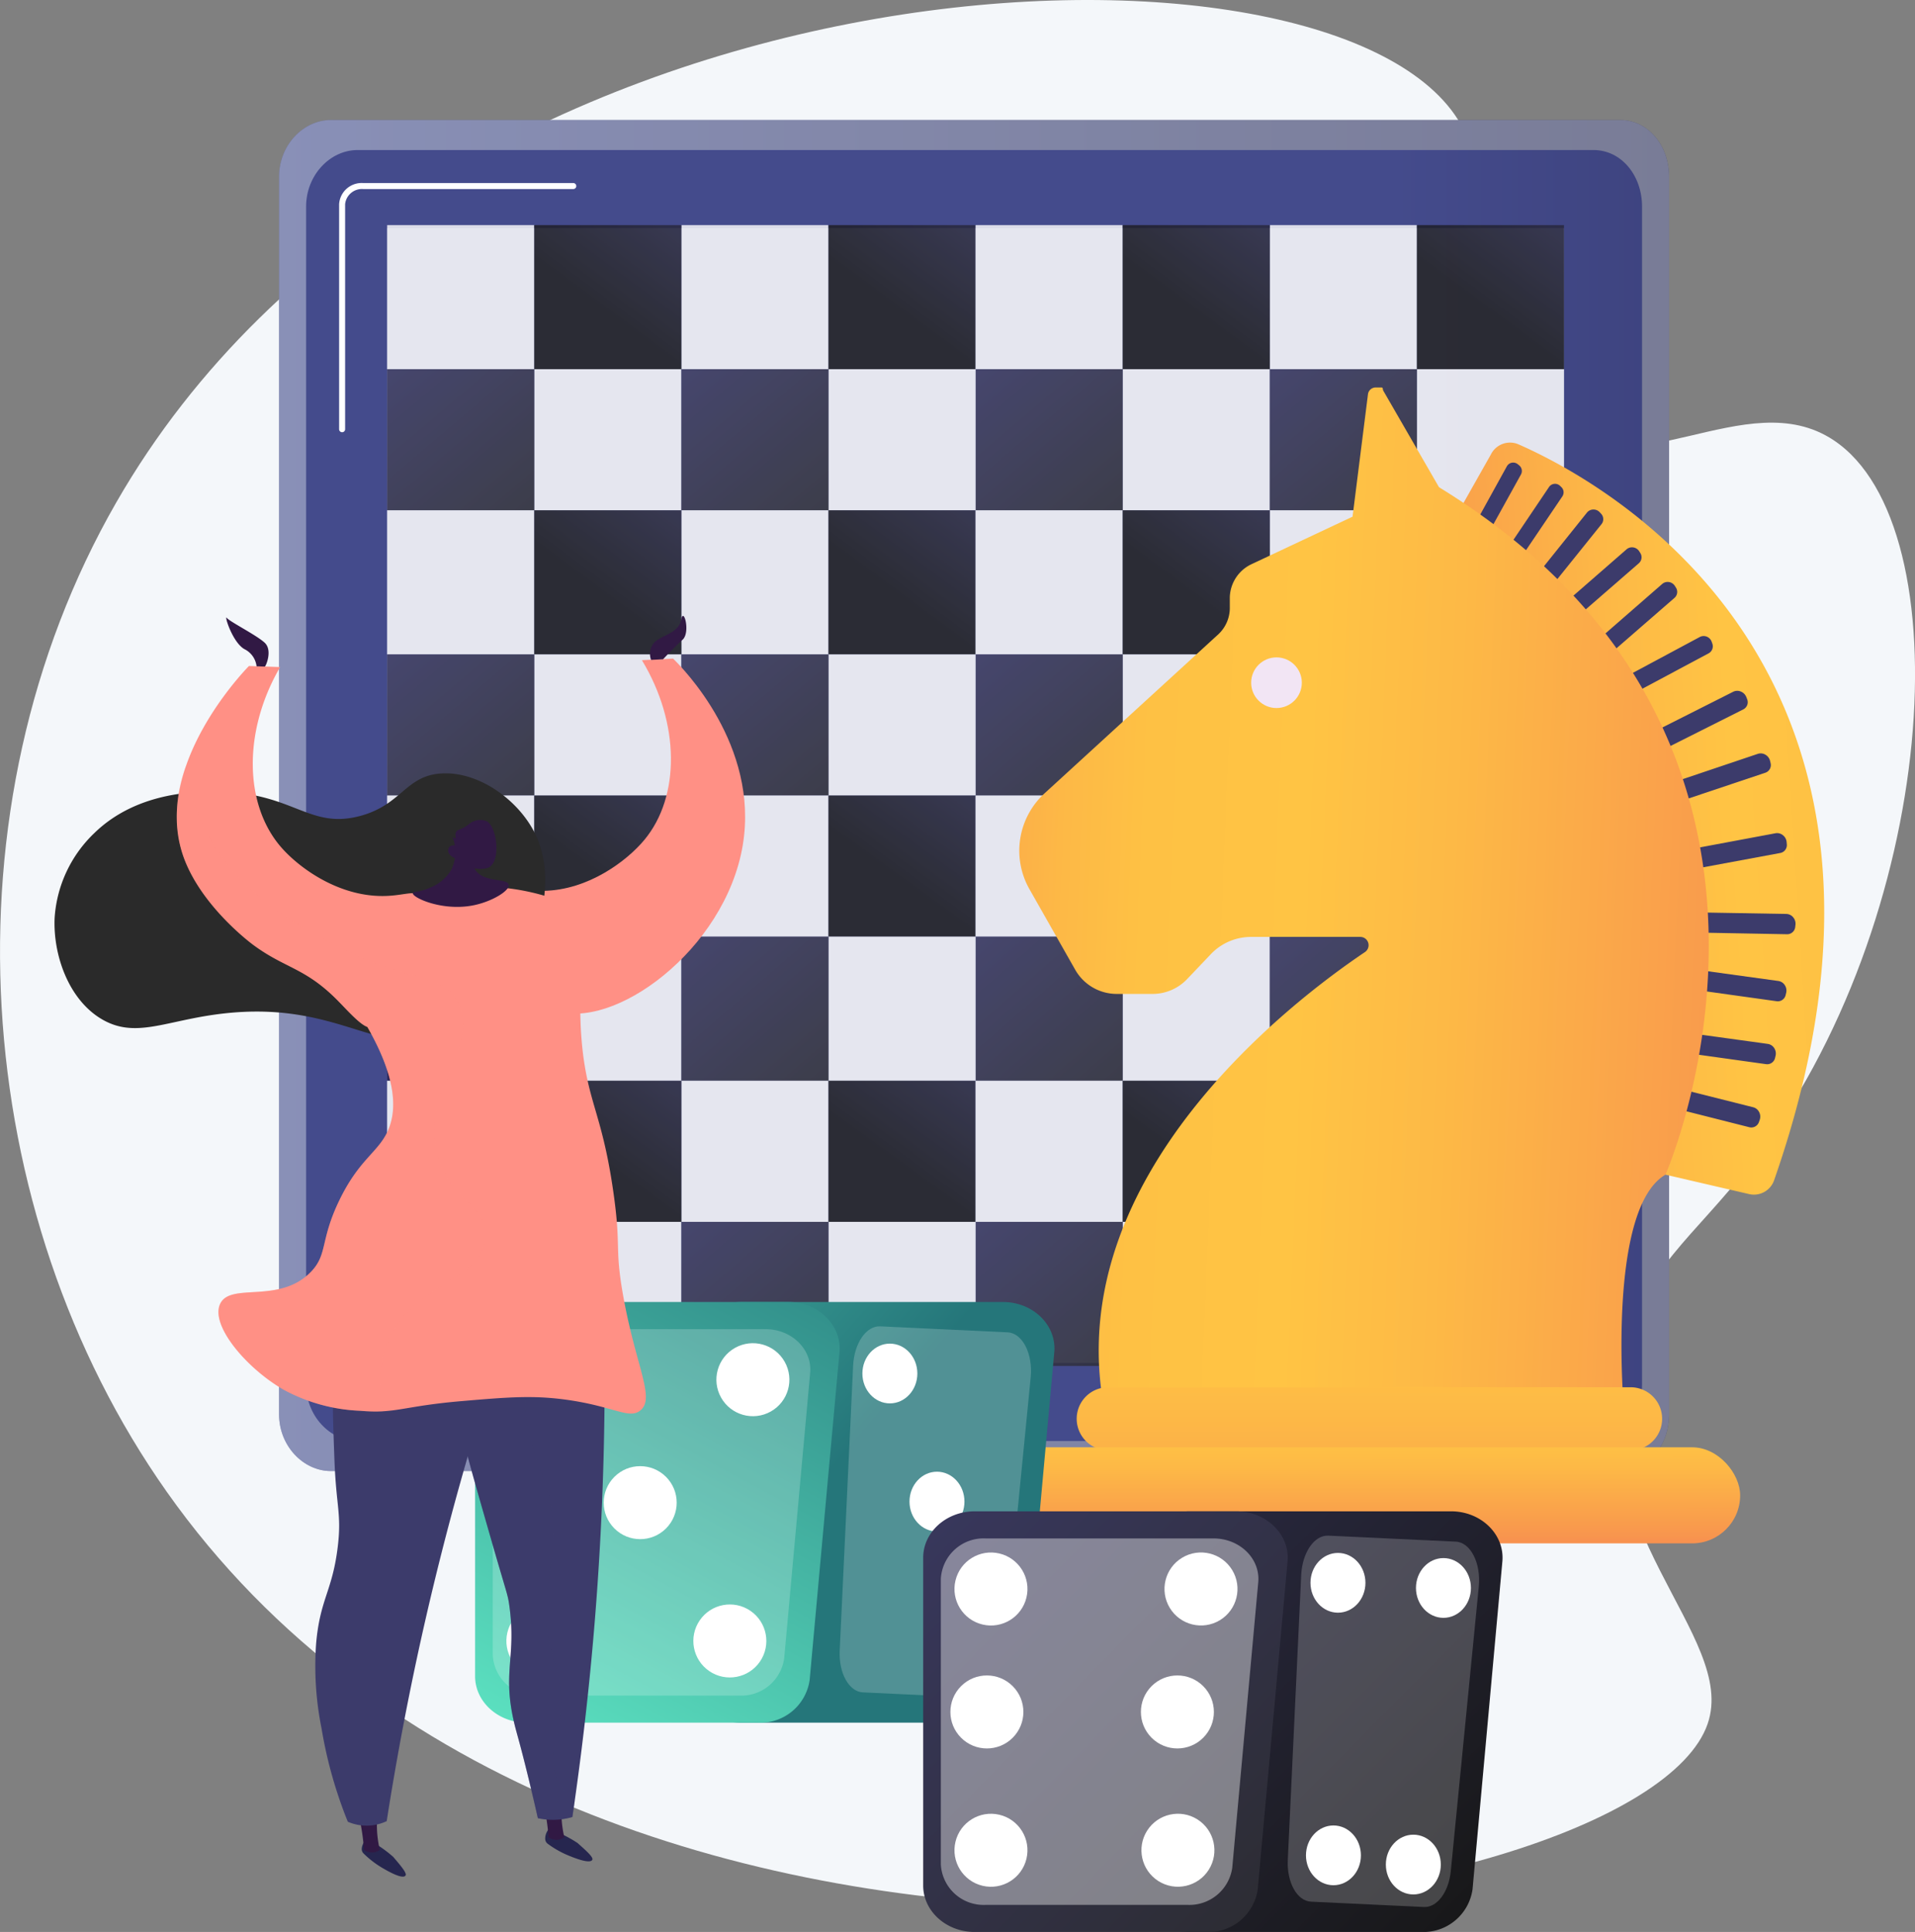 <svg id="Group_1455" data-name="Group 1455" xmlns="http://www.w3.org/2000/svg" xmlns:xlink="http://www.w3.org/1999/xlink" width="237.91" height="240" viewBox="0 0 237.91 240">
  <rect x="0" y="0" width="237.91" height="240" fill="#808080" stroke="none"/>
  <defs>
    <linearGradient id="linear-gradient" y1="0.5" x2="1" y2="0.5" gradientUnits="objectBoundingBox">
      <stop offset="0" stop-color="#444b8c"/>
      <stop offset="0.996" stop-color="#26264f"/>
    </linearGradient>
    <linearGradient id="linear-gradient-2" x1="0.817" y1="0.5" x2="1.817" y2="0.5" xlink:href="#linear-gradient"/>
    <linearGradient id="linear-gradient-3" x1="1.355" y1="-0.998" x2="0.272" y2="0.436" gradientUnits="objectBoundingBox">
      <stop offset="0" stop-color="#3c3b6b"/>
      <stop offset="1" stop-color="#171717"/>
    </linearGradient>
    <linearGradient id="linear-gradient-7" x1="-0.371" y1="-0.262" x2="1" y2="1.283" gradientUnits="objectBoundingBox">
      <stop offset="0" stop-color="#3c3b6b"/>
      <stop offset="1" stop-color="#2a2a2a"/>
    </linearGradient>
    <linearGradient id="linear-gradient-13" y1="0.5" x2="1" y2="0.5" gradientUnits="objectBoundingBox">
      <stop offset="0" stop-color="#2b3582"/>
      <stop offset="1" stop-color="#150e42"/>
    </linearGradient>
    <linearGradient id="linear-gradient-15" x1="-62.921" y1="0.5" x2="-61.921" y2="0.5" xlink:href="#linear-gradient-13"/>
    <linearGradient id="linear-gradient-25" x1="-50.921" y1="0.5" x2="-49.921" y2="0.5" xlink:href="#linear-gradient-13"/>
    <linearGradient id="linear-gradient-35" x1="0.973" y1="0.433" x2="-0.317" y2="0.556" gradientUnits="objectBoundingBox">
      <stop offset="0" stop-color="#fcb148"/>
      <stop offset="0.052" stop-color="#fdb946"/>
      <stop offset="0.142" stop-color="#fec144"/>
      <stop offset="0.318" stop-color="#ffc444"/>
      <stop offset="0.485" stop-color="#fdb946"/>
      <stop offset="0.775" stop-color="#f99c4c"/>
      <stop offset="0.866" stop-color="#f8924f"/>
      <stop offset="1" stop-color="#f8924f"/>
    </linearGradient>
    <linearGradient id="linear-gradient-36" x1="0" y1="0.445" x2="1.065" y2="0.5" xlink:href="#linear-gradient-35"/>
    <linearGradient id="linear-gradient-37" x1="0.42" y1="-3.353" x2="0.442" y2="4.44" xlink:href="#linear-gradient-35"/>
    <linearGradient id="linear-gradient-38" x1="0.852" y1="-0.777" x2="0.858" y2="1.247" xlink:href="#linear-gradient-35"/>
    <linearGradient id="linear-gradient-39" x1="-0.974" y1="-0.991" x2="1" y2="1" gradientUnits="objectBoundingBox">
      <stop offset="0" stop-color="#6bffd4"/>
      <stop offset="0.694" stop-color="#25767a"/>
      <stop offset="1" stop-color="#25767a"/>
    </linearGradient>
    <linearGradient id="linear-gradient-40" x1="0.015" y1="1.514" x2="1.104" y2="-0.811" gradientUnits="objectBoundingBox">
      <stop offset="0" stop-color="#6bffd4"/>
      <stop offset="0.846" stop-color="#25767a"/>
    </linearGradient>
    <linearGradient id="linear-gradient-41" x1="-5.653" y1="0.453" x2="-9.732" y2="4.039" gradientUnits="objectBoundingBox">
      <stop offset="0" stop-color="#ff9085"/>
      <stop offset="1" stop-color="#fb6fbb"/>
    </linearGradient>
    <linearGradient id="linear-gradient-42" x1="0.503" y1="-1.095" x2="0.501" y2="-0.046" xlink:href="#linear-gradient-7"/>
    <linearGradient id="linear-gradient-43" x1="-37.008" y1="0.723" x2="-36.011" y2="0.723" xlink:href="#linear-gradient"/>
    <linearGradient id="linear-gradient-44" x1="-83.31" y1="1.945" x2="-83.892" y2="-0.196" gradientUnits="objectBoundingBox">
      <stop offset="0" stop-color="#311944"/>
      <stop offset="1" stop-color="#893976"/>
    </linearGradient>
    <linearGradient id="linear-gradient-45" x1="-39.686" y1="0.65" x2="-38.691" y2="0.65" xlink:href="#linear-gradient"/>
    <linearGradient id="linear-gradient-46" x1="-83.68" y1="1.638" x2="-83.743" y2="-0.335" xlink:href="#linear-gradient-44"/>
    <linearGradient id="linear-gradient-47" x1="-10.857" y1="1.164" x2="-10.498" y2="0.334" gradientUnits="objectBoundingBox">
      <stop offset="0" stop-color="#40447e"/>
      <stop offset="0.996" stop-color="#3c3b6b"/>
    </linearGradient>
    <linearGradient id="linear-gradient-48" x1="-13.377" y1="1.163" x2="-12.935" y2="0.334" xlink:href="#linear-gradient-47"/>
    <linearGradient id="linear-gradient-49" x1="-8.557" y1="0.327" x2="-7.533" y2="0.575" xlink:href="#linear-gradient-47"/>
    <linearGradient id="linear-gradient-50" x1="-2.355" y1="0.181" x2="-4.513" y2="1.884" xlink:href="#linear-gradient-41"/>
    <linearGradient id="linear-gradient-51" x1="-17.105" y1="-0.542" x2="-17.847" y2="1.397" xlink:href="#linear-gradient-44"/>
    <linearGradient id="linear-gradient-52" x1="-32.919" y1="1.628" x2="-34.612" y2="0.948" xlink:href="#linear-gradient-44"/>
    <linearGradient id="linear-gradient-53" x1="-4.58" y1="0.033" x2="-7.047" y2="3.998" xlink:href="#linear-gradient-41"/>
    <linearGradient id="linear-gradient-54" x1="-37.623" y1="2.555" x2="-38.006" y2="1.04" xlink:href="#linear-gradient-44"/>
    <linearGradient id="linear-gradient-55" x1="-44.096" y1="2.186" x2="-44.396" y2="1.051" xlink:href="#linear-gradient-44"/>
    <linearGradient id="linear-gradient-56" x1="-0.856" y1="-1.064" x2="0.944" y2="1" xlink:href="#linear-gradient-3"/>
  </defs>
  <path id="Path_1080" data-name="Path 1080" d="M2643.719,313.661c7.99,11.438-1.379,29.983,10.478,38.586,11.541,8.374,25.719-5.353,36.6,1.856,16.135,10.693,13.188,59.624-10.4,90.026-7.094,9.143-13.022,12.7-15.647,23.04-5.637,22.2,14.176,35.41,10.4,46.392-8.489,24.726-139.053,45.473-191.442-28.835-24.467-34.705-28.128-84.819-6.267-122.882C2516.94,293.066,2625.789,287.995,2643.719,313.661Z" transform="translate(-2463 -299.421)" fill="#f4f7fa"/>
  <g id="Group_1456" data-name="Group 1456" transform="translate(34.671 14.907)">
    <path id="Path_847" data-name="Path 847" d="M408.74,250.834c0-3.882-2.616-7.029-6.072-7.029H242.5c-3.457,0-6.445,3.147-6.445,7.029V404.612c0,3.882,2.989,7.029,6.445,7.029H402.668c3.457,0,6.072-3.147,6.072-7.029Z" transform="translate(-236.055 -243.805)" fill="url(#linear-gradient)"/>
    <path id="Path_1108" data-name="Path 1108" d="M408.74,250.834c0-3.882-2.616-7.029-6.072-7.029H242.5c-3.457,0-6.445,3.147-6.445,7.029V404.612c0,3.882,2.989,7.029,6.445,7.029H402.668c3.457,0,6.072-3.147,6.072-7.029Z" transform="translate(-236.055 -243.805)" fill="#d8dee8" opacity="0.47"/>
    <path id="Path_848" data-name="Path 848" d="M411.027,260.834c0-3.882-2.58-7.029-6.037-7.029H251.464c-3.457,0-6.409,3.147-6.409,7.029V407.153c0,3.882,2.953,7.029,6.409,7.029H404.99c3.457,0,6.037-3.147,6.037-7.029Z" transform="translate(-241.698 -250.075)" fill="url(#linear-gradient-2)"/>
    <rect id="Rectangle_86" data-name="Rectangle 86" width="146.204" height="140.983" transform="translate(13.427 13.427)" fill="#fff" opacity="0.3"/>
    <g id="Group_1396" data-name="Group 1396" transform="translate(13.427 13.054)" opacity="0.8">
      <g id="Group_1390" data-name="Group 1390">
        <g id="Group_1386" data-name="Group 1386">
          <rect id="Rectangle_87" data-name="Rectangle 87" width="18.276" height="17.903" fill="#fff"/>
          <rect id="Rectangle_88" data-name="Rectangle 88" width="18.276" height="17.903" transform="translate(36.551)" fill="#fff"/>
          <rect id="Rectangle_89" data-name="Rectangle 89" width="18.276" height="17.903" transform="translate(18.276)" fill="url(#linear-gradient-3)"/>
          <rect id="Rectangle_90" data-name="Rectangle 90" width="18.276" height="17.903" transform="translate(54.827)" fill="url(#linear-gradient-3)"/>
          <rect id="Rectangle_91" data-name="Rectangle 91" width="18.276" height="17.903" transform="translate(73.102)" fill="#fff"/>
          <rect id="Rectangle_92" data-name="Rectangle 92" width="18.276" height="17.903" transform="translate(109.653)" fill="#fff"/>
          <rect id="Rectangle_93" data-name="Rectangle 93" width="18.276" height="17.903" transform="translate(127.929)" fill="url(#linear-gradient-3)"/>
          <rect id="Rectangle_94" data-name="Rectangle 94" width="18.276" height="17.903" transform="translate(91.378)" fill="url(#linear-gradient-3)"/>
        </g>
        <g id="Group_1387" data-name="Group 1387" transform="translate(0 17.903)">
          <rect id="Rectangle_95" data-name="Rectangle 95" width="18.276" height="17.53" transform="translate(127.929)" fill="#fff"/>
          <rect id="Rectangle_96" data-name="Rectangle 96" width="18.276" height="17.53" transform="translate(91.378)" fill="#fff"/>
          <rect id="Rectangle_97" data-name="Rectangle 97" width="18.276" height="17.53" transform="translate(109.653)" fill="url(#linear-gradient-7)"/>
          <rect id="Rectangle_98" data-name="Rectangle 98" width="18.276" height="17.53" transform="translate(73.102)" fill="url(#linear-gradient-7)"/>
          <rect id="Rectangle_99" data-name="Rectangle 99" width="18.276" height="17.53" transform="translate(54.827)" fill="#fff"/>
          <rect id="Rectangle_100" data-name="Rectangle 100" width="18.276" height="17.53" transform="translate(18.276)" fill="#fff"/>
          <rect id="Rectangle_101" data-name="Rectangle 101" width="18.276" height="17.53" fill="url(#linear-gradient-7)"/>
          <rect id="Rectangle_102" data-name="Rectangle 102" width="18.276" height="17.53" transform="translate(36.551)" fill="url(#linear-gradient-7)"/>
        </g>
        <g id="Group_1388" data-name="Group 1388" transform="translate(0 35.432)">
          <rect id="Rectangle_103" data-name="Rectangle 103" width="18.276" height="17.903" fill="#fff"/>
          <rect id="Rectangle_104" data-name="Rectangle 104" width="18.276" height="17.903" transform="translate(36.551)" fill="#fff"/>
          <rect id="Rectangle_105" data-name="Rectangle 105" width="18.276" height="17.903" transform="translate(18.276)" fill="url(#linear-gradient-3)"/>
          <rect id="Rectangle_106" data-name="Rectangle 106" width="18.276" height="17.903" transform="translate(54.827)" fill="url(#linear-gradient-3)"/>
          <rect id="Rectangle_107" data-name="Rectangle 107" width="18.276" height="17.903" transform="translate(73.102)" fill="#fff"/>
          <rect id="Rectangle_108" data-name="Rectangle 108" width="18.276" height="17.903" transform="translate(109.653)" fill="#fff"/>
          <rect id="Rectangle_109" data-name="Rectangle 109" width="18.276" height="17.903" transform="translate(127.929)" fill="url(#linear-gradient-13)"/>
          <rect id="Rectangle_110" data-name="Rectangle 110" width="18.276" height="17.903" transform="translate(91.378)" fill="url(#linear-gradient-3)"/>
        </g>
        <g id="Group_1389" data-name="Group 1389" transform="translate(0 53.335)">
          <rect id="Rectangle_111" data-name="Rectangle 111" width="18.276" height="17.53" transform="translate(127.929)" fill="#fff"/>
          <rect id="Rectangle_112" data-name="Rectangle 112" width="18.276" height="17.53" transform="translate(91.378)" fill="#fff"/>
          <rect id="Rectangle_113" data-name="Rectangle 113" width="18.276" height="17.53" transform="translate(109.653)" fill="url(#linear-gradient-15)"/>
          <rect id="Rectangle_114" data-name="Rectangle 114" width="18.276" height="17.53" transform="translate(73.102)" fill="url(#linear-gradient-7)"/>
          <rect id="Rectangle_115" data-name="Rectangle 115" width="18.276" height="17.53" transform="translate(54.827)" fill="#fff"/>
          <rect id="Rectangle_116" data-name="Rectangle 116" width="18.276" height="17.53" transform="translate(18.276)" fill="#fff"/>
          <rect id="Rectangle_117" data-name="Rectangle 117" width="18.276" height="17.53" fill="url(#linear-gradient-7)"/>
          <rect id="Rectangle_118" data-name="Rectangle 118" width="18.276" height="17.53" transform="translate(36.551)" fill="url(#linear-gradient-7)"/>
        </g>
      </g>
      <g id="Group_1395" data-name="Group 1395" transform="translate(0 70.864)">
        <g id="Group_1391" data-name="Group 1391">
          <rect id="Rectangle_119" data-name="Rectangle 119" width="18.276" height="17.53" fill="#fff"/>
          <rect id="Rectangle_120" data-name="Rectangle 120" width="18.276" height="17.53" transform="translate(36.551)" fill="#fff"/>
          <rect id="Rectangle_121" data-name="Rectangle 121" width="18.276" height="17.53" transform="translate(18.276)" fill="url(#linear-gradient-3)"/>
          <rect id="Rectangle_122" data-name="Rectangle 122" width="18.276" height="17.53" transform="translate(54.827)" fill="url(#linear-gradient-3)"/>
          <rect id="Rectangle_123" data-name="Rectangle 123" width="18.276" height="17.53" transform="translate(73.102)" fill="#fff"/>
          <rect id="Rectangle_124" data-name="Rectangle 124" width="18.276" height="17.53" transform="translate(109.653)" fill="#fff"/>
          <rect id="Rectangle_125" data-name="Rectangle 125" width="18.276" height="17.53" transform="translate(127.929)" fill="url(#linear-gradient-13)"/>
          <rect id="Rectangle_126" data-name="Rectangle 126" width="18.276" height="17.53" transform="translate(91.378)" fill="url(#linear-gradient-3)"/>
        </g>
        <g id="Group_1392" data-name="Group 1392" transform="translate(0 17.53)">
          <rect id="Rectangle_127" data-name="Rectangle 127" width="18.276" height="17.903" transform="translate(127.929)" fill="#fff"/>
          <rect id="Rectangle_128" data-name="Rectangle 128" width="18.276" height="17.903" transform="translate(91.378)" fill="#fff"/>
          <rect id="Rectangle_129" data-name="Rectangle 129" width="18.276" height="17.903" transform="translate(109.653)" fill="url(#linear-gradient-7)"/>
          <rect id="Rectangle_130" data-name="Rectangle 130" width="18.276" height="17.903" transform="translate(73.102)" fill="url(#linear-gradient-7)"/>
          <rect id="Rectangle_131" data-name="Rectangle 131" width="18.276" height="17.903" transform="translate(54.827)" fill="#fff"/>
          <rect id="Rectangle_132" data-name="Rectangle 132" width="18.276" height="17.903" transform="translate(18.276)" fill="#fff"/>
          <rect id="Rectangle_133" data-name="Rectangle 133" width="18.276" height="17.903" fill="url(#linear-gradient-25)"/>
          <rect id="Rectangle_134" data-name="Rectangle 134" width="18.276" height="17.903" transform="translate(36.551)" fill="url(#linear-gradient-7)"/>
        </g>
        <g id="Group_1393" data-name="Group 1393" transform="translate(0 35.432)">
          <rect id="Rectangle_135" data-name="Rectangle 135" width="18.276" height="17.53" fill="#fff"/>
          <rect id="Rectangle_136" data-name="Rectangle 136" width="18.276" height="17.53" transform="translate(36.551)" fill="#fff"/>
          <rect id="Rectangle_137" data-name="Rectangle 137" width="18.276" height="17.53" transform="translate(18.276)" fill="url(#linear-gradient-3)"/>
          <rect id="Rectangle_138" data-name="Rectangle 138" width="18.276" height="17.53" transform="translate(54.827)" fill="url(#linear-gradient-3)"/>
          <rect id="Rectangle_139" data-name="Rectangle 139" width="18.276" height="17.53" transform="translate(73.102)" fill="#fff"/>
          <rect id="Rectangle_140" data-name="Rectangle 140" width="18.276" height="17.53" transform="translate(109.653)" fill="#fff"/>
          <rect id="Rectangle_141" data-name="Rectangle 141" width="18.276" height="17.53" transform="translate(127.929)" fill="url(#linear-gradient-13)"/>
          <rect id="Rectangle_142" data-name="Rectangle 142" width="18.276" height="17.53" transform="translate(91.378)" fill="url(#linear-gradient-3)"/>
        </g>
        <g id="Group_1394" data-name="Group 1394" transform="translate(0 52.962)">
          <rect id="Rectangle_143" data-name="Rectangle 143" width="18.276" height="17.903" transform="translate(127.929)" fill="#fff"/>
          <rect id="Rectangle_144" data-name="Rectangle 144" width="18.276" height="17.903" transform="translate(91.378)" fill="#fff"/>
          <rect id="Rectangle_145" data-name="Rectangle 145" width="18.276" height="17.903" transform="translate(109.653)" fill="url(#linear-gradient-15)"/>
          <rect id="Rectangle_146" data-name="Rectangle 146" width="18.276" height="17.903" transform="translate(73.102)" fill="url(#linear-gradient-7)"/>
          <rect id="Rectangle_147" data-name="Rectangle 147" width="18.276" height="17.903" transform="translate(54.827)" fill="#fff"/>
          <rect id="Rectangle_148" data-name="Rectangle 148" width="18.276" height="17.903" transform="translate(18.276)" fill="#fff"/>
          <rect id="Rectangle_149" data-name="Rectangle 149" width="18.276" height="17.903" fill="url(#linear-gradient-25)"/>
          <rect id="Rectangle_150" data-name="Rectangle 150" width="18.276" height="17.903" transform="translate(36.551)" fill="url(#linear-gradient-7)"/>
        </g>
      </g>
    </g>
    <g id="Group_1397" data-name="Group 1397" transform="translate(7.459 7.832)">
      <path id="Path_849" data-name="Path 849" d="M256.428,295.761a.373.373,0,0,1-.373-.373V267.423a2.805,2.805,0,0,1,2.991-2.618h26.1a.373.373,0,1,1,0,.746h-26.1a2.1,2.1,0,0,0-2.245,1.872v27.966A.373.373,0,0,1,256.428,295.761Z" transform="translate(-256.055 -264.805)" fill="#fff"/>
    </g>
  </g>
  <g id="Group_1457" data-name="Group 1457" transform="translate(123.692 48.134)">
    <path id="Path_1041" data-name="Path 1041" d="M629.277,336.649a2.65,2.65,0,0,1,3.447-1.26c10.784,4.736,53.86,28.087,31.74,91.42a2.651,2.651,0,0,1-3.1,1.71l-10.394-2.411s-9.712-76.545-26.294-81.317Z" transform="translate(-567.753 -328.317)" fill="url(#linear-gradient-35)"/>
    <path id="Path_1042" data-name="Path 1042" d="M635.017,342.3a.9.9,0,0,1,1.357-.265l.174.141a.9.9,0,0,1,.221,1.138l-4.354,7.866-1.751-.99Z" transform="translate(-571.507 -332.502)" fill="#3c3b6b"/>
    <path id="Path_1043" data-name="Path 1043" d="M647.922,349.293a.9.9,0,0,1,1.375-.144l.16.156a.9.9,0,0,1,.12,1.153l-5.034,7.449-1.657-1.141Z" transform="translate(-579.172 -336.926)" fill="#3c3b6b"/>
    <path id="Path_1044" data-name="Path 1044" d="M658.39,357.837a1.034,1.034,0,0,1,.778-.383,1.06,1.06,0,0,1,.807.338l.172.186a.986.986,0,0,1,.051,1.293l-6.324,7.867-1.81-1.408Z" transform="translate(-584.926 -342.293)" fill="#3c3b6b"/>
    <path id="Path_1045" data-name="Path 1045" d="M669.4,370.294a1.033,1.033,0,0,1,.834-.239,1.06,1.06,0,0,1,.734.475l.136.214a.986.986,0,0,1-.18,1.281l-7.618,6.622-1.532-1.707Z" transform="translate(-591.017 -350.187)" fill="#3c3b6b"/>
    <path id="Path_1046" data-name="Path 1046" d="M681.27,381.828a1.035,1.035,0,0,1,.834-.239,1.059,1.059,0,0,1,.734.475l.136.214a.986.986,0,0,1-.18,1.281l-7.618,6.621-1.532-1.706Z" transform="translate(-598.458 -357.419)" fill="#3c3b6b"/>
    <path id="Path_1047" data-name="Path 1047" d="M691.612,399.716a1.034,1.034,0,0,1,.866-.047,1.059,1.059,0,0,1,.61.627l.085.239a.986.986,0,0,1-.461,1.209l-8.9,4.755-1.113-2.005Z" transform="translate(-604.134 -368.717)" fill="#3c3b6b"/>
    <path id="Path_1048" data-name="Path 1048" d="M701.618,417.958a1.144,1.144,0,0,1,.943-.026,1.227,1.227,0,0,1,.683.684l.1.257a1,1,0,0,1-.469,1.274l-9.58,4.814-1.27-2.165Z" transform="translate(-609.983 -380.159)" fill="#3c3b6b"/>
    <path id="Path_1049" data-name="Path 1049" d="M708.84,438.735a1.147,1.147,0,0,1,.938.109,1.226,1.226,0,0,1,.579.774l.062.269a1,1,0,0,1-.645,1.194l-10.166,3.406-.95-2.323Z" transform="translate(-614.142 -393.224)" fill="#3c3b6b"/>
    <path id="Path_1050" data-name="Path 1050" d="M714.084,465.251a1.145,1.145,0,0,1,.913.238,1.225,1.225,0,0,1,.465.847l.024.274a1,1,0,0,1-.805,1.092l-10.541,1.956-.616-2.432Z" transform="translate(-617.193 -409.874)" fill="#3c3b6b"/>
    <path id="Path_1051" data-name="Path 1051" d="M717.384,491.852a1.146,1.146,0,0,1,.847.416,1.225,1.225,0,0,1,.286.923l-.031.274a1,1,0,0,1-1.008.909l-10.719-.2-.117-2.507Z" transform="translate(-619.148 -426.451)" fill="#3c3b6b"/>
    <path id="Path_1052" data-name="Path 1052" d="M714.6,512.015a1.147,1.147,0,0,1,.791.515,1.224,1.224,0,0,1,.173.951l-.064.268a1,1,0,0,1-1.11.782l-10.618-1.483.186-2.5Z" transform="translate(-617.35 -438.286)" fill="#3c3b6b"/>
    <path id="Path_1053" data-name="Path 1053" d="M711.064,532.974a1.147,1.147,0,0,1,.791.515,1.227,1.227,0,0,1,.173.951l-.064.268a1,1,0,0,1-1.11.782l-10.618-1.483.185-2.5Z" transform="translate(-615.131 -451.428)" fill="#3c3b6b"/>
    <path id="Path_1054" data-name="Path 1054" d="M706.141,552.145a1.144,1.144,0,0,1,.73.6,1.225,1.225,0,0,1,.069.964l-.093.26a1,1,0,0,1-1.189.656l-10.393-2.631.457-2.468Z" transform="translate(-612.014 -462.727)" fill="#3c3b6b"/>
    <path id="Path_1055" data-name="Path 1055" d="M483.114,367.185l21.581-19.75a4.487,4.487,0,0,0,1.39-3.391v-1.158a4.689,4.689,0,0,1,2.738-4.147l12.512-5.881,1.914-15.2a.969.969,0,0,1,.953-.854h.665c.324,0,.15.182.319.458l6.891,11.933c51.756,31.781,28.133,85.4,28.133,85.4-6.388,3.726-5.565,23.041-5.256,27.85a1.125,1.125,0,0,1-.275.807,1.066,1.066,0,0,1-.744.366H491.321a1.059,1.059,0,0,1-1.005-.9c-4.641-28.148,23.286-49.532,32.561-55.776a1.031,1.031,0,0,0-.569-1.883H508.729a6.9,6.9,0,0,0-5.087,2.236l-2.855,3a5.932,5.932,0,0,1-4.448,1.846H492.16a5.935,5.935,0,0,1-5.254-2.957l-5.716-10.064A9.665,9.665,0,0,1,483.114,367.185Z" transform="translate(-476.993 -316.805)" fill="url(#linear-gradient-36)"/>
    <ellipse id="Ellipse_20" data-name="Ellipse 20" cx="3.147" cy="3.147" rx="3.147" ry="3.147" transform="translate(31.746 33.529)" fill="#f2e5f4"/>
    <path id="Rectangle_151" data-name="Rectangle 151" d="M3.916,0h64.9a3.916,3.916,0,0,1,3.916,3.916v0a3.916,3.916,0,0,1-3.916,3.916H3.916A3.916,3.916,0,0,1,0,3.917v0A3.916,3.916,0,0,1,3.916,0Z" transform="translate(10.07 124.199)" fill="url(#linear-gradient-37)"/>
    <rect id="Rectangle_152" data-name="Rectangle 152" width="92.497" height="11.935" rx="5.968" transform="translate(0 131.658)" fill="url(#linear-gradient-38)"/>
  </g>
  <g id="Group_2096" data-name="Group 2096" transform="translate(59.026 161.747)">
    <path id="Path_5206" data-name="Path 5206" d="M786.211,631.861H815a6.171,6.171,0,0,0,6.374-5.3l3.706-40.716c.306-3.36-2.636-6.24-6.375-6.24H786.211c-3.532,0-6.4,2.582-6.4,5.768v40.717C779.815,629.278,782.679,631.861,786.211,631.861Z" transform="translate(-753.127 -579.608)" fill="url(#linear-gradient-39)"/>
    <path id="Path_5207" data-name="Path 5207" d="M716.3,631.861h28.788a6.172,6.172,0,0,0,6.374-5.3l3.706-40.716c.306-3.36-2.636-6.24-6.375-6.24H716.3c-3.532,0-6.4,2.582-6.4,5.768v40.717C709.9,629.278,712.766,631.861,716.3,631.861Z" transform="translate(-709.902 -579.608)" fill="url(#linear-gradient-40)"/>
    <path id="Path_5208" data-name="Path 5208" d="M721.214,633.947h25.079a5.376,5.376,0,0,0,5.553-4.614l3.229-35.472c.266-2.927-2.3-5.436-5.553-5.436H721.214a5.319,5.319,0,0,0-5.572,5.025v35.472A5.32,5.32,0,0,0,721.214,633.947Z" transform="translate(-713.451 -585.059)" fill="#fff" opacity="0.2"/>
    <path id="Path_5209" data-name="Path 5209" d="M831.427,632.98l14.042.662c1.624.077,3.071-1.864,3.326-4.462l3.478-35.347c.287-2.918-1.03-5.491-2.853-5.577l-15.85-.747c-1.723-.081-3.226,2.1-3.357,4.872l-1.67,35.432C828.413,630.585,829.7,632.9,831.427,632.98Z" transform="translate(-783.249 -584.491)" fill="#fff" opacity="0.2"/>
    <circle id="Ellipse_82" data-name="Ellipse 82" cx="4.534" cy="4.534" r="4.534" transform="translate(2.96 45.467) rotate(-76.648)" fill="#fff"/>
    <circle id="Ellipse_83" data-name="Ellipse 83" cx="4.534" cy="4.534" r="4.534" transform="translate(2.96 13.012) rotate(-76.648)" fill="#fff"/>
    <circle id="Ellipse_84" data-name="Ellipse 84" cx="4.534" cy="4.534" r="4.534" transform="translate(28.335 7.918) rotate(-29.358)" fill="#fff"/>
    <circle id="Ellipse_85" data-name="Ellipse 85" cx="4.534" cy="4.534" r="4.534" transform="translate(14.097 24.921) rotate(-45)" fill="#fff"/>
    <circle id="Ellipse_86" data-name="Ellipse 86" cx="4.534" cy="4.534" r="4.534" transform="translate(25.344 43.284) rotate(-55.617)" fill="#fff"/>
    <ellipse id="Ellipse_87" data-name="Ellipse 87" cx="3.414" cy="3.712" rx="3.414" ry="3.712" transform="translate(53.965 21.076)" fill="#fff"/>
    <ellipse id="Ellipse_88" data-name="Ellipse 88" cx="3.414" cy="3.712" rx="3.414" ry="3.712" transform="translate(57.477 40.167)" fill="#fff"/>
    <ellipse id="Ellipse_89" data-name="Ellipse 89" cx="3.414" cy="3.712" rx="3.414" ry="3.712" transform="translate(48.113 5.166)" fill="#fff"/>
  </g>
  <g id="Group_1454" data-name="Group 1454" transform="translate(6.772 76.513)">
    <path id="Path_1093" data-name="Path 1093" d="M2658.783,535.18c4.744,7.839,4.765,16.941.313,22.313-2.15,2.594-6.946,6.253-12.544,6.341-2.668.042-3.991-.751-4.934.129-2.395,2.233.562,12.531,6.186,14.667,7.314,2.777,21.328-7.424,23.507-20.462,2.072-12.4-7.452-22.008-8.656-23.186Z" transform="translate(-2585.807 -529.681)" fill="url(#linear-gradient-41)"/>
    <path id="Path_1094" data-name="Path 1094" d="M2482.514,593.976a16,16,0,0,1,4.917-10.511c5.548-5.419,13.38-5.209,15.887-5.142,8.894.239,10.9,4.653,17.109,3.01,5.254-1.391,5.658-5.043,10.181-5.291,4.728-.258,9.686,3.438,11.671,7.638,3.826,8.1-2.145,20.717-10.667,24.526-8.855,3.957-13.644-4.645-29.879-2.105-5.921.926-9.39,2.713-13.228.545C2484.3,604.271,2482.3,598.644,2482.514,593.976Z" transform="translate(-2482.499 -556.473)" fill="url(#linear-gradient-42)"/>
    <path id="Path_1095" data-name="Path 1095" d="M2658.489,953.6a1.765,1.765,0,0,0-.464,1.23.768.768,0,0,0,.3.6,11.928,11.928,0,0,0,2.774,1.543c2.028.825,2.71.745,2.792.407s-.965-1.249-1.862-2.044A15.555,15.555,0,0,0,2658.489,953.6Z" transform="translate(-2597.062 -802.909)" fill="url(#linear-gradient-43)"/>
    <path id="Path_1096" data-name="Path 1096" d="M2657.43,944.56a27.464,27.464,0,0,1,.621,4.176,1.632,1.632,0,0,0,1.959-.017,13.382,13.382,0,0,1-.332-3.953Z" transform="translate(-2596.674 -797.007)" fill="url(#linear-gradient-44)"/>
    <path id="Path_1097" data-name="Path 1097" d="M2593.031,957.183a1.763,1.763,0,0,0-.629,1.154.764.764,0,0,0,.214.638,11.913,11.913,0,0,0,2.533,1.912c1.894,1.1,2.581,1.113,2.709.789s-.783-1.37-1.562-2.282A15.551,15.551,0,0,0,2593.031,957.183Z" transform="translate(-2554.227 -805.246)" fill="url(#linear-gradient-45)"/>
    <path id="Path_1098" data-name="Path 1098" d="M2591.425,949.069a27.4,27.4,0,0,1,.621,4.176,1.632,1.632,0,0,0,1.959-.017,13.4,13.4,0,0,1-.332-3.953Z" transform="translate(-2553.594 -799.95)" fill="url(#linear-gradient-46)"/>
    <path id="Path_1099" data-name="Path 1099" d="M2642.039,755.235c.275,9.193.229,19.059-.285,29.513-.643,13.058-1.927,25.165-3.555,36.194a8.787,8.787,0,0,1-4.291.144c-.291-1.3-.744-3.273-1.336-5.676-1.073-4.35-1.328-4.929-1.664-6.424-1.4-6.2.353-7.973-.552-14.375-.2-1.4-.277-1.279-2.215-8.03-2.415-8.416-3.636-12.622-4.212-15.846-1.547-8.652-2.32-12.978.081-15.668C2627.147,751.551,2634.518,752.032,2642.039,755.235Z" transform="translate(-2573.861 -671.734)" fill="url(#linear-gradient-47)"/>
    <path id="Path_1100" data-name="Path 1100" d="M2636.115,815.7c-1.03-2.846.723-4.312.673-9.234-.044-4.246-1.365-4.765-1.8-9.535-.4-4.374.559-5.627.776-9.664.408-7.61-2.618-10.136-3.248-15.962-.434-4.011.243-9.857,5.528-17.518-6.026-1.8-11.459-1.608-14.036,1.279-2.4,2.69-1.628,7.016-.081,15.668.577,3.224,1.8,7.43,4.212,15.846,1.938,6.75,2.016,6.625,2.215,8.03.9,6.4-.845,8.174.552,14.375.336,1.5.592,2.074,1.664,6.424.593,2.4,1.045,4.379,1.336,5.676a8.791,8.791,0,0,0,4.291-.144q.149-1.011.294-2.033A7.437,7.437,0,0,1,2636.115,815.7Z" transform="translate(-2573.861 -671.736)" opacity="0.3" fill="url(#linear-gradient-48)" style="mix-blend-mode: multiply;isolation: isolate"/>
    <path id="Path_1101" data-name="Path 1101" d="M2601.648,757.2c-3.6,10.05-7.11,21.215-10.208,33.426-3.012,11.873-5.213,23.058-6.823,33.359a5.85,5.85,0,0,1-4.831.073,54.833,54.833,0,0,1-3.265-11.6,39.243,39.243,0,0,1-.676-10.5c.483-5.6,2.018-6.5,2.688-12.042.5-4.141-.2-4.953-.415-10.942-.337-9.289-.511-14.075,1.783-17.4C2584.831,754.434,2599.258,756.788,2601.648,757.2Z" transform="translate(-2543.347 -674.264)" fill="url(#linear-gradient-49)"/>
    <path id="Path_1102" data-name="Path 1102" d="M2581.677,615.794c-1.084-6.12-.2-5.818-1.217-12.886-1.331-9.253-2.992-10.785-3.784-17.285a47.591,47.591,0,0,1,1.1-16.984,28.134,28.134,0,0,0-18.005-3.278,27.54,27.54,0,0,0-3.275.721c-.94-.572-2.243.12-4.707.123-5.6.008-10.457-3.569-12.65-6.127-4.543-5.3-4.676-14.4-.067-22.315l-3.874-.132c-.836.856-11.825,12.4-8.26,23.33,2.021,6.2,8.319,10.963,8.755,11.287,4.037,2.993,6.453,2.818,10.514,6.924,1.146,1.158,2.713,2.95,3.7,3.3,3.739,6.537,3.692,10.515,2.473,13.064-1.229,2.569-3.526,3.439-5.967,8.5-2.422,5.019-1.394,6.719-3.582,8.925-3.925,3.957-9.916,1.2-11.206,3.9-1.267,2.661,3.248,7.985,7.827,10.643a21.7,21.7,0,0,0,9.581,2.649c4.468.381,5.2-.576,12.691-1.211,5.612-.475,8.785-.744,13.014-.146,5.855.828,7.715,2.466,9.114,1.288C2585.691,628.543,2583.237,624.6,2581.677,615.794Z" transform="translate(-2511.041 -531.41)" fill="url(#linear-gradient-50)"/>
    <g id="Group_1452" data-name="Group 1452" transform="translate(44.515 25.347)">
      <path id="Path_1103" data-name="Path 1103" d="M2615.605,598.767a5.166,5.166,0,0,1-.148,4.069,5.347,5.347,0,0,1-2.636,2.232c-1.319.605-2.117.434-2.15.685-.075.554,3.715,2.31,7.613,1.492,2.291-.481,4.453-1.815,4.3-2.552-.169-.827-3.113-.226-4.142-1.822-.658-1.02-.243-2.486.278-3.661C2617.96,598.577,2616.37,599.4,2615.605,598.767Z" transform="translate(-2610.669 -596.66)" fill="url(#linear-gradient-51)"/>
      <g id="Group_1451" data-name="Group 1451" transform="translate(4.39)">
        <path id="Path_1104" data-name="Path 1104" d="M2624.762,597.611a3.382,3.382,0,0,0,3.377,1.07c1.809-.517,1.295-5.106-.04-5.825a2.156,2.156,0,0,0-1.854.117c-.356.194-.454.393-1.042.7-.543.282-.716.246-.861.441-.181.245-.255.768.334,2.021a.945.945,0,0,0-1.137-.163.708.708,0,0,0-.2.314C2623.17,596.858,2623.715,597.432,2624.762,597.611Z" transform="translate(-2623.308 -592.699)" fill="url(#linear-gradient-52)"/>
      </g>
    </g>
    <g id="Group_1453" data-name="Group 1453" transform="translate(15.189 18.702)" opacity="0.3" style="mix-blend-mode: multiply;isolation: isolate">
      <path id="Path_1105" data-name="Path 1105" d="M2552.734,644.435c3.245-6.544,11.475-7.184,11.844-12.4.269-3.813-4.073-4.329-5.8-9.821-2.594-8.259,5.19-13.569,2.434-19.243-1.882-3.875-5.971-2.341-15.475-7.315-4.436-2.321-11.477-6.006-15.526-13.375a25.325,25.325,0,0,1-2.854-8.718,16.963,16.963,0,0,0-.418,10.849c2.021,6.2,8.318,10.963,8.754,11.287,4.037,2.993,6.454,2.818,10.515,6.924,1.145,1.158,2.713,2.95,3.7,3.3,3.739,6.537,3.692,10.515,2.473,13.064-1.228,2.569-3.526,3.439-5.967,8.5-2.422,5.019-1.394,6.719-3.582,8.925-3.924,3.957-9.916,1.2-11.206,3.9-1.268,2.661,3.247,7.985,7.827,10.643a21.7,21.7,0,0,0,9.581,2.649,19.436,19.436,0,0,0,2.836.059C2551.059,649.523,2551.675,646.573,2552.734,644.435Z" transform="translate(-2526.231 -573.566)" fill="url(#linear-gradient-53)"/>
    </g>
    <path id="Path_1106" data-name="Path 1106" d="M2548.727,526.405c.109,0,1.006-2.021-.025-2.972s-4.305-2.588-4.686-3.069.653,2.984,2.165,3.868a2.726,2.726,0,0,1,1.521,2.138Z" transform="translate(-2522.599 -520.111)" fill="url(#linear-gradient-54)"/>
    <path id="Path_1107" data-name="Path 1107" d="M2695.642,525.18a2.142,2.142,0,0,1,.406-2.165c.9-.918,3.024-1.126,3.329-2.817s1.184,1.572.181,2.474-2.428,2.432-2.428,2.432Z" transform="translate(-2621.527 -519.719)" fill="url(#linear-gradient-55)"/>
  </g>
  <g id="Group_2104" data-name="Group 2104" transform="translate(114.694 187.747)">
    <path id="Path_5210" data-name="Path 5210" d="M945.211,631.861H974a6.171,6.171,0,0,0,6.374-5.3l3.706-40.716c.306-3.36-2.636-6.24-6.374-6.24H945.211c-3.532,0-6.4,2.582-6.4,5.768v40.717C938.815,629.278,941.679,631.861,945.211,631.861Z" transform="translate(-912.127 -579.608)" fill="url(#linear-gradient-56)"/>
    <path id="Path_5211" data-name="Path 5211" d="M875.3,631.861h28.788a6.172,6.172,0,0,0,6.374-5.3l3.706-40.716c.306-3.36-2.636-6.24-6.375-6.24H875.3c-3.532,0-6.4,2.582-6.4,5.768v40.717C868.9,629.278,871.766,631.861,875.3,631.861Z" transform="translate(-868.902 -579.608)" fill="url(#linear-gradient-7)"/>
    <path id="Path_5212" data-name="Path 5212" d="M880.214,633.947h25.079a5.376,5.376,0,0,0,5.553-4.614l3.229-35.472c.266-2.927-2.3-5.436-5.553-5.436H880.214a5.319,5.319,0,0,0-5.572,5.025v35.472A5.32,5.32,0,0,0,880.214,633.947Z" transform="translate(-872.451 -585.059)" fill="#fff" opacity="0.4"/>
    <path id="Path_5213" data-name="Path 5213" d="M990.427,632.98l14.042.662c1.624.077,3.071-1.864,3.326-4.462l3.478-35.347c.287-2.918-1.03-5.491-2.853-5.577l-15.85-.747c-1.723-.081-3.226,2.1-3.357,4.872l-1.67,35.432C987.413,630.585,988.7,632.9,990.427,632.98Z" transform="translate(-942.249 -584.491)" fill="#fff" opacity="0.2"/>
    <circle id="Ellipse_90" data-name="Ellipse 90" cx="4.534" cy="4.534" r="4.534" transform="translate(2.96 45.467) rotate(-76.648)" fill="#fff"/>
    <circle id="Ellipse_91" data-name="Ellipse 91" cx="4.534" cy="4.534" r="4.534" transform="translate(2.96 13.012) rotate(-76.648)" fill="#fff"/>
    <circle id="Ellipse_92" data-name="Ellipse 92" cx="4.534" cy="4.534" r="4.534" transform="matrix(0.856, -0.517, 0.517, 0.856, 28.286, 8.107)" fill="#fff"/>
    <circle id="Ellipse_93" data-name="Ellipse 93" cx="4.534" cy="4.534" r="4.534" transform="translate(1.5 24.921) rotate(-45)" fill="#fff"/>
    <circle id="Ellipse_94" data-name="Ellipse 94" cx="4.534" cy="4.534" r="4.534" transform="translate(25.168 24.921) rotate(-45)" fill="#fff"/>
    <circle id="Ellipse_95" data-name="Ellipse 95" cx="4.534" cy="4.534" r="4.534" transform="matrix(0.536, -0.844, 0.844, 0.536, 25.388, 43.497)" fill="#fff"/>
    <ellipse id="Ellipse_96" data-name="Ellipse 96" cx="3.414" cy="3.712" rx="3.414" ry="3.712" transform="translate(61.218 5.806)" fill="#fff"/>
    <ellipse id="Ellipse_97" data-name="Ellipse 97" cx="3.414" cy="3.712" rx="3.414" ry="3.712" transform="translate(57.477 40.167)" fill="#fff"/>
    <ellipse id="Ellipse_98" data-name="Ellipse 98" cx="3.414" cy="3.712" rx="3.414" ry="3.712" transform="translate(47.552 39.022)" fill="#fff"/>
    <ellipse id="Ellipse_99" data-name="Ellipse 99" cx="3.414" cy="3.712" rx="3.414" ry="3.712" transform="translate(48.113 5.166)" fill="#fff"/>
  </g>
</svg>
